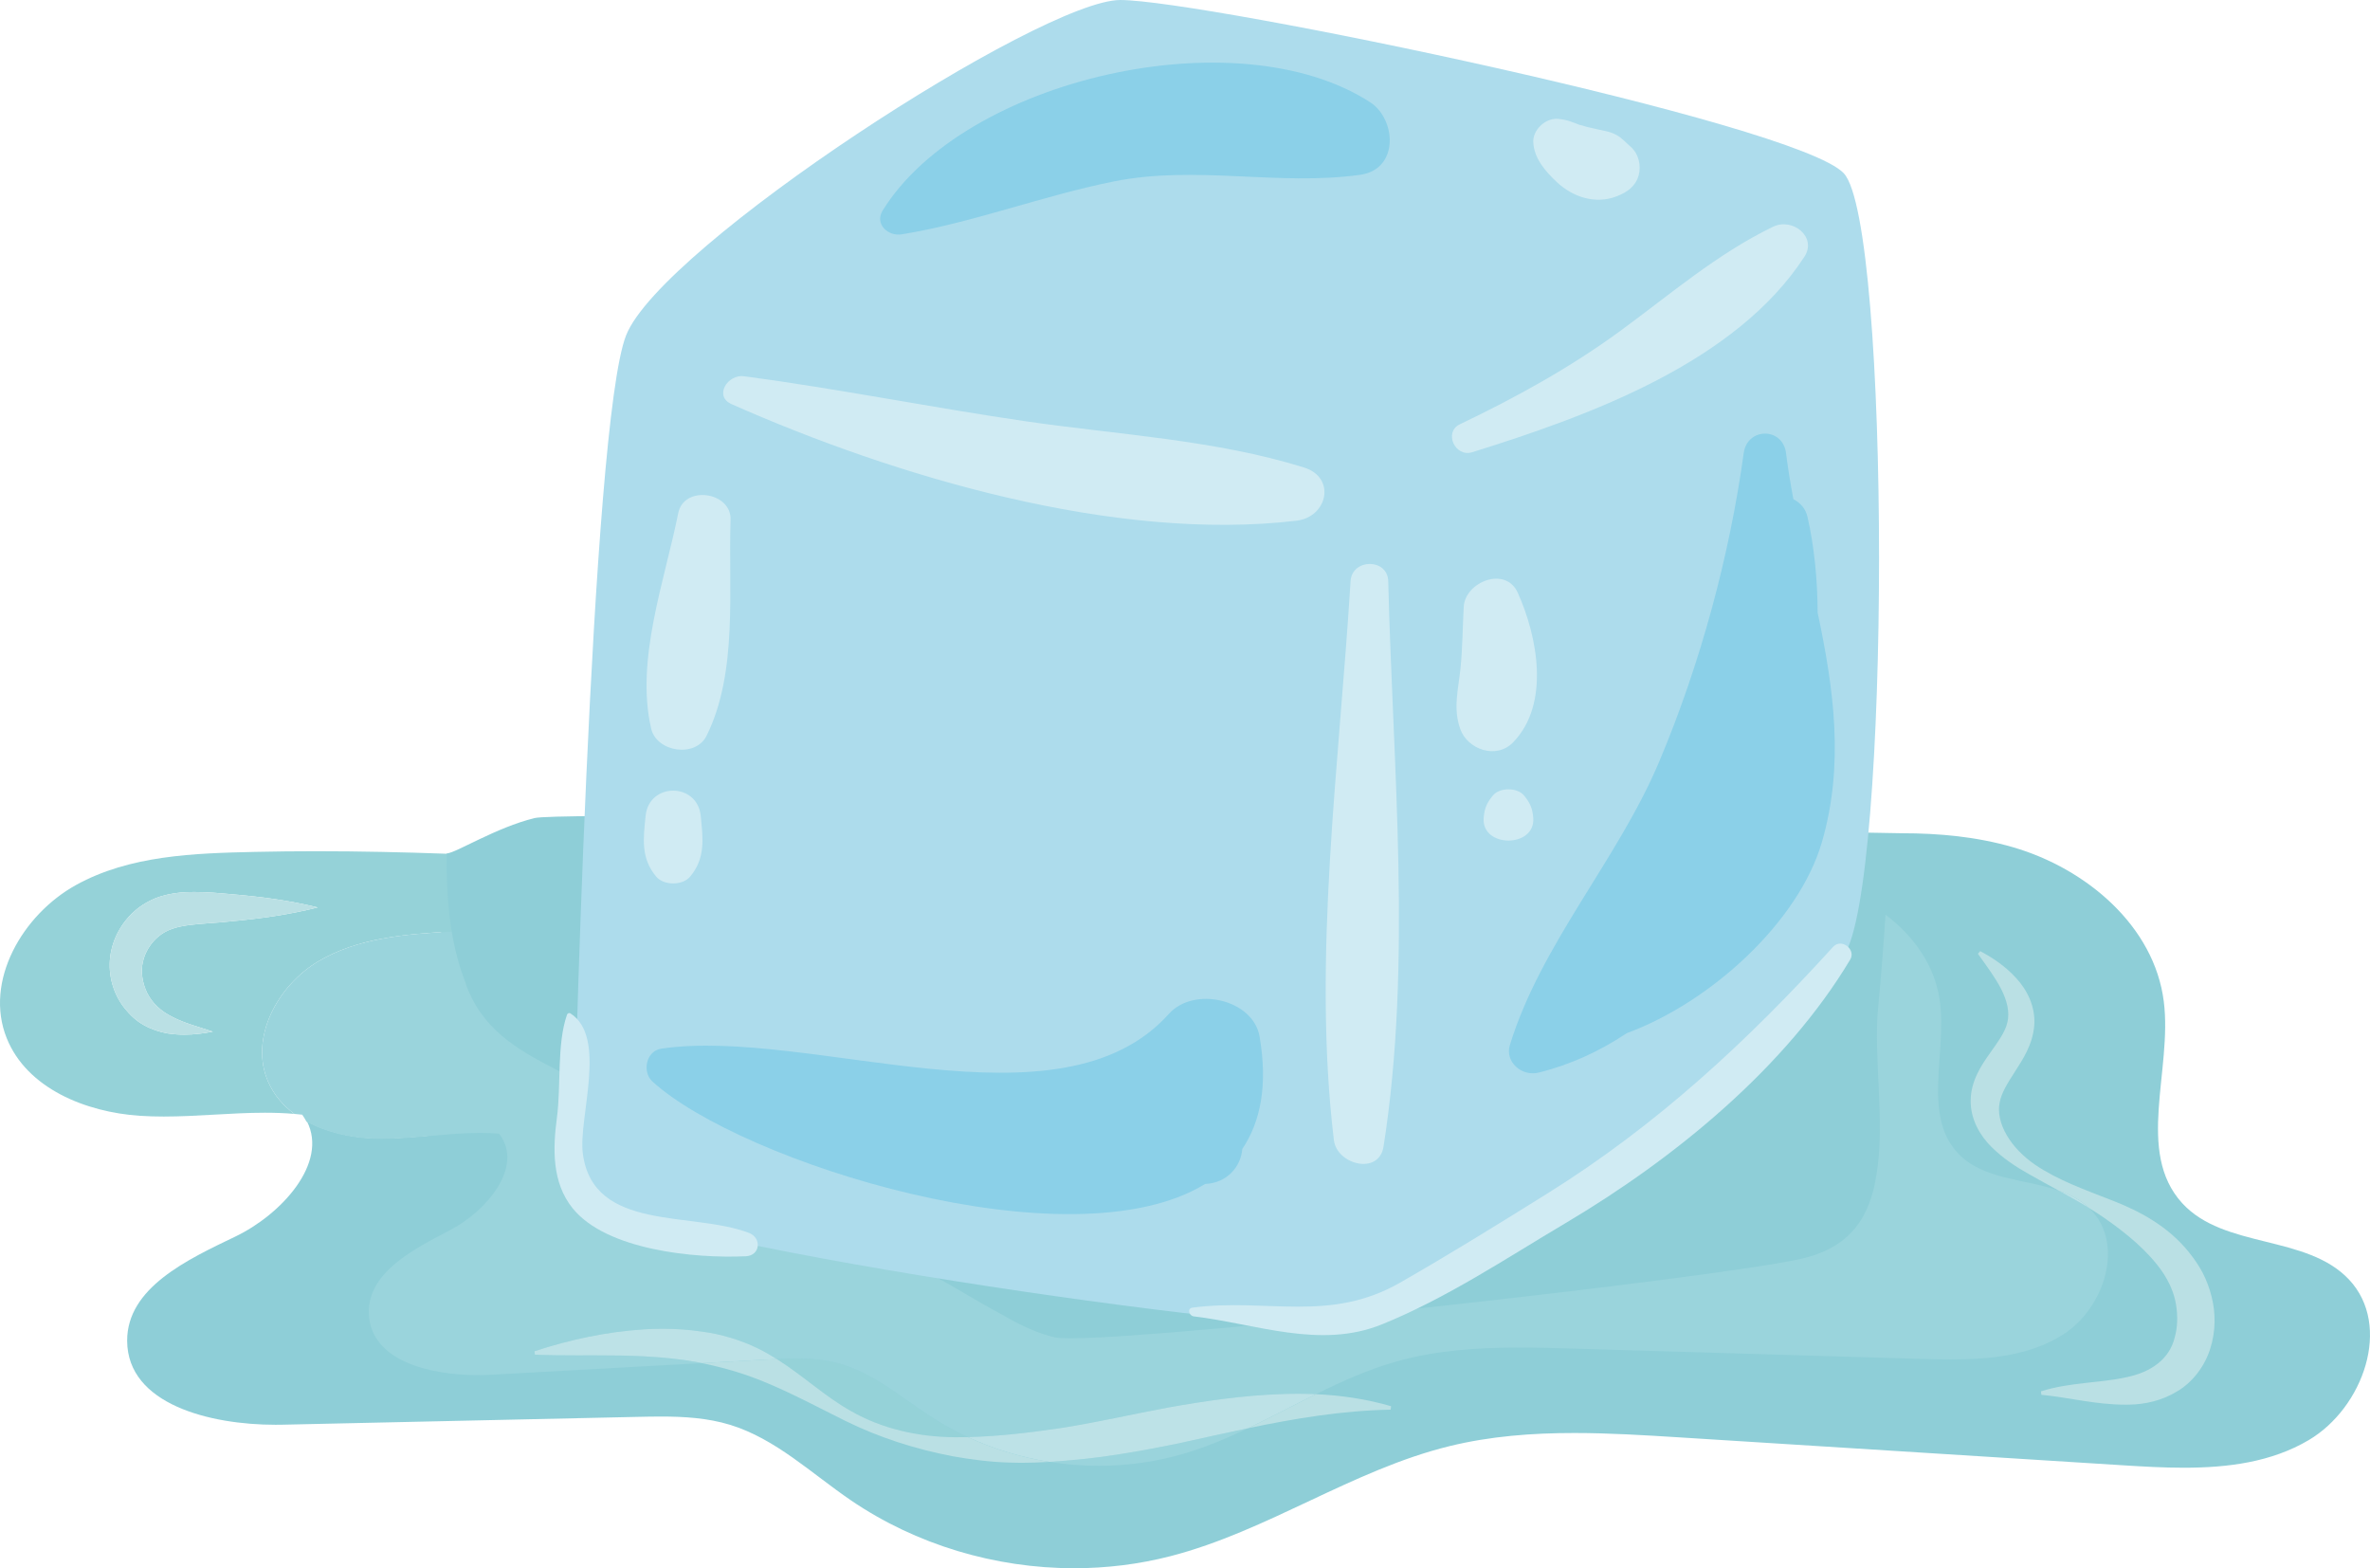 <?xml version="1.0" encoding="UTF-8"?>
<svg width="671px" height="444px" viewBox="0 0 671 444" version="1.1" xmlns="http://www.w3.org/2000/svg" xmlns:xlink="http://www.w3.org/1999/xlink">
    <title>Peak end</title>
    <g id="Page-1" stroke="none" stroke-width="1" fill="none" fill-rule="evenodd">
        <g id="Group-2">
            <path d="M240.924,424.778 C229.743,417.165 219.614,407.342 206.68,403.389 C200.366,401.459 193.739,401.052 187.105,401.052 C184.789,401.052 182.468,401.103 180.162,401.153 C146.738,401.89 113.317,402.623 79.896,403.364 C79.263,403.374 78.62,403.381 77.974,403.381 C59.588,403.381 36.101,397.656 36,379.645 C35.922,364.567 53.101,356.592 66.682,350.072 C79.544,343.893 92.984,329.358 86.892,317.447 C92.531,320.531 99.338,322.04 105.796,322.256 C106.593,322.281 107.39,322.295 108.188,322.295 C112.835,322.295 117.479,321.878 122.124,321.462 C124.045,321.289 124.603,241.769 126.523,241.626 C129.243,241.424 140.434,234.281 151.371,231.61 C162.308,228.938 537.206,235.908 538.363,235.908 C549.07,235.908 559.687,236.893 569.959,239.879 C590.655,245.9 609.943,262.171 612.622,283.571 C615.064,303.034 604.598,326.112 617.801,340.612 C629.665,353.634 653.022,349.453 665.079,362.292 C677.349,375.357 669.084,398.583 653.668,407.713 C643.076,413.981 630.746,415.544 618.265,415.544 C612.575,415.544 606.854,415.217 601.258,414.865 C559.335,412.227 517.412,409.589 475.49,406.951 C465.601,406.329 455.634,405.714 445.714,405.714 C433.797,405.714 421.947,406.602 410.389,409.431 C382.855,416.177 358.851,433.501 331.4,440.578 C322.489,442.875 313.297,444 304.103,444 C281.769,444 259.4,437.365 240.924,424.778 Z" id="Path" fill="#8ECED7"></path>
            <g id="Group" transform="translate(0, 241)">
                <path d="M270.807,165.909 C270.609,165.909 270.408,165.909 270.21,165.906 C260.064,165.808 249.767,163.586 240.901,158.48 C233.606,154.399 227.4,148.494 219.911,143.769 C221.738,143.683 223.568,143.618 225.394,143.618 C229.453,143.618 233.484,143.931 237.392,144.984 C247.524,147.714 255.631,155.067 264.497,160.681 C267.553,162.615 270.735,164.349 274.014,165.87 C272.946,165.895 271.879,165.909 270.807,165.909 M46.374,75.115 C44.109,75.115 41.843,75.054 39.578,74.903 C24.269,73.882 7.626,67.165 1.903,52.929 C-4.573,36.826 6.35,17.954 21.537,9.558 C36.727,1.161 54.855,0.572 72.206,0.187 C78.006,0.058 83.776,0 89.532,0 C101.915,0 114.204,0.273 126.442,0.712 C126.396,8.058 126.708,15.516 127.899,22.726 C114.819,23.463 101.26,24.524 90.039,31.223 C78.491,38.117 70.513,53.018 75.942,65.327 C77.574,69.02 80.156,72.012 83.323,74.367 C80.551,74.13 77.772,74.037 74.993,74.037 C70.232,74.037 65.461,74.306 60.69,74.576 C55.919,74.846 51.141,75.115 46.374,75.115 M55.031,11.547 C54.319,11.547 53.59,11.557 52.845,11.582 C50.587,11.669 48.189,12 45.734,12.715 C43.3,13.438 40.804,14.74 38.755,16.394 C34.66,19.745 31.888,24.546 31.205,29.839 C30.543,35.161 32.114,40.436 35.228,44.374 C36.774,46.337 38.64,48.106 40.822,49.275 C42.969,50.458 45.23,51.188 47.445,51.58 C49.063,51.825 50.645,51.932 52.198,51.932 C54.949,51.932 57.613,51.594 60.255,51.08 C56.264,49.714 52.238,48.728 48.905,46.956 C45.489,45.312 43.091,42.953 41.66,40.134 C40.287,37.272 39.801,34.071 40.452,31.31 C41.063,28.527 42.735,25.851 44.971,24.06 C47.118,22.241 49.958,21.378 53.622,20.892 C57.232,20.421 61.517,20.303 65.523,19.835 C73.648,19.08 81.781,17.983 89.967,15.912 C81.824,13.895 73.63,12.855 65.429,12.161 C61.952,11.845 58.666,11.547 55.031,11.547" id="Fill-4" fill="#95D2D8"></path>
                <path d="M311.068,174 C306.383,174 301.695,173.626 297.068,172.885 C298.592,172.792 300.113,172.677 301.634,172.554 C312.262,171.727 322.685,169.879 332.856,167.826 C339.759,166.326 346.576,164.769 353.389,163.352 C347.435,166.186 341.381,168.743 335.06,170.595 C327.276,172.878 319.176,174 311.068,174 M274.014,165.87 C270.735,164.349 267.553,162.615 264.497,160.681 C255.631,155.067 247.524,147.714 237.392,144.984 C233.484,143.931 229.453,143.618 225.394,143.618 C223.568,143.618 221.738,143.683 219.911,143.769 C218.211,142.697 216.445,141.683 214.586,140.766 C209.574,138.336 204.163,136.714 198.709,135.998 C194.995,135.452 191.278,135.2 187.585,135.2 C185.859,135.2 184.141,135.257 182.429,135.362 C171.683,136.045 161.35,138.271 151.315,141.565 L151.452,142.543 C155.471,142.708 159.459,142.733 163.414,142.733 C164.323,142.733 165.233,142.733 166.142,142.73 C167.052,142.73 167.962,142.73 168.868,142.73 C173.452,142.73 177.989,142.766 182.473,143.014 C187.506,143.291 192.471,143.751 197.3,144.632 C197.782,144.729 198.267,144.826 198.749,144.927 C178.859,146.027 158.97,147.124 139.077,148.221 C137.847,148.289 136.578,148.325 135.287,148.325 C121.43,148.325 104.942,144.186 104.432,130.971 C103.979,119.291 117.094,112.668 127.46,107.263 C137.825,101.855 148.45,89.208 141.306,79.959 C139.526,79.812 137.75,79.751 135.97,79.751 C131.329,79.751 126.683,80.168 122.038,80.585 C117.389,81.002 112.74,81.419 108.088,81.419 C107.29,81.419 106.492,81.405 105.694,81.38 C99.229,81.164 92.416,79.654 86.771,76.568 C86.43,75.899 86.027,75.241 85.56,74.59 C84.815,74.504 84.067,74.432 83.323,74.367 C80.156,72.012 77.574,69.02 75.942,65.327 C70.513,53.018 78.491,38.117 90.039,31.223 C101.26,24.524 114.819,23.463 127.899,22.726 C128.704,27.613 129.919,32.385 131.695,36.934 C131.911,37.667 132.177,38.433 132.515,39.239 C137.779,51.817 148.094,56.97 159.225,62.749 C161.321,63.842 163.45,64.95 165.578,66.14 C178.942,73.602 192.328,81.024 205.731,88.42 C225.268,99.201 244.87,109.874 264.576,120.345 C270.502,123.492 276.962,127.62 283.592,131.136 C288.568,134.042 293.659,136.52 298.811,137.667 C299.509,137.821 300.825,137.893 302.687,137.893 C303.194,137.893 303.737,137.89 304.323,137.879 C333.654,137.663 482.621,121.273 509.482,115.498 C524.083,112.355 529.461,103.401 531.291,91.47 C533.754,76.712 530.385,58.276 531.737,44.284 C532.582,35.528 533.251,26.75 533.833,17.965 C541.686,23.895 547.564,32.036 549.099,41.677 C551.49,56.701 543.965,74.857 554.579,85.752 C561.633,92.994 573.328,92.775 582.856,96.08 C585.772,97.676 588.663,99.291 591.456,101.01 C591.571,101.118 591.686,101.229 591.798,101.341 C601.649,111.147 595.835,129.364 584.118,136.832 C574.799,142.769 563.513,143.884 552.296,143.884 C549.401,143.884 546.511,143.809 543.659,143.726 C511.082,142.759 478.504,141.795 445.93,140.828 C440.692,140.673 435.425,140.522 430.161,140.522 C418.44,140.522 406.755,141.277 395.512,144.427 C387.545,146.66 380.002,150.04 372.57,153.719 C370.863,153.64 369.155,153.604 367.447,153.604 C365.703,153.604 363.959,153.643 362.227,153.719 C351.573,154.104 341.093,155.664 330.835,157.477 C320.578,159.39 310.583,161.702 300.526,163.284 C291.711,164.589 282.906,165.654 274.014,165.87" id="Fill-6" fill="#9AD4DC"></path>
                <path d="M601.807,156.693 C593.254,156.693 585.84,154.657 577.959,153.899 L577.844,152.917 C585.901,150.346 594.581,150.576 601.854,148.958 C609.25,147.487 614.233,143.64 615.696,137.713 C616.538,134.801 616.609,131.489 616.067,128.274 C615.542,125.07 614.19,122.014 612.194,119.043 C608.168,113.24 602.156,108.234 595.587,103.692 C594.239,102.761 592.858,101.873 591.456,101.01 C589.004,98.69 586.052,97.187 582.856,96.08 C580.034,94.53 577.183,92.991 574.36,91.373 C570.693,89.319 567.101,86.946 563.873,83.764 C560.709,80.646 557.868,76.04 557.94,70.538 C557.955,67.844 558.746,65.223 559.785,63.058 C560.82,60.868 562.089,59.031 563.276,57.355 C565.638,53.993 567.734,51.21 568.345,48.423 C569.028,45.614 568.273,42.346 566.569,38.994 C564.858,35.672 562.399,32.428 559.993,29.034 L560.64,28.289 C564.34,30.256 567.86,32.637 570.866,35.97 C573.846,39.178 576.377,44.003 575.939,49.387 C575.475,54.802 572.692,58.941 570.56,62.267 C568.37,65.687 566.623,68.452 566.152,71.138 C565.562,73.85 566.285,77.205 568.155,80.394 C569.996,83.595 572.829,86.421 576.047,88.672 C582.676,93.196 590.374,95.868 598.118,98.913 C605.863,101.93 613.787,106.174 619.648,113.427 C621.107,115.214 622.448,117.152 623.57,119.248 C624.699,121.42 625.558,123.714 626.148,126.084 C627.352,130.802 627.324,135.905 625.781,140.788 C624.311,145.617 620.856,150.31 616.458,152.885 C612.068,155.607 607.15,156.621 602.735,156.686 C602.426,156.689 602.117,156.693 601.807,156.693" id="Fill-35" fill="#BAE0E4"></path>
                <path d="M591.456,101.01 C588.663,99.291 585.772,97.676 582.856,96.08 C586.052,97.187 589.004,98.69 591.456,101.01" id="Fill-36" fill="#BDE2E7"></path>
                <path d="M52.198,51.932 C50.645,51.932 49.063,51.825 47.445,51.58 C45.23,51.188 42.969,50.458 40.822,49.275 C38.64,48.106 36.774,46.337 35.228,44.374 C32.114,40.436 30.543,35.161 31.205,29.839 C31.888,24.546 34.66,19.745 38.755,16.394 C40.804,14.74 43.3,13.438 45.734,12.715 C48.189,12 50.587,11.669 52.845,11.582 C53.59,11.557 54.319,11.547 55.031,11.547 C58.666,11.547 61.952,11.845 65.429,12.161 C73.63,12.855 81.824,13.895 89.967,15.912 C81.781,17.983 73.648,19.08 65.523,19.835 C61.517,20.303 57.232,20.421 53.622,20.892 C49.958,21.378 47.118,22.241 44.971,24.06 C42.735,25.851 41.063,28.527 40.452,31.31 C39.801,34.071 40.287,37.272 41.66,40.134 C43.091,42.953 45.489,45.312 48.905,46.956 C52.238,48.728 56.264,49.714 60.255,51.08 C57.613,51.594 54.949,51.932 52.198,51.932" id="Fill-37" fill="#BAE0E4"></path>
                <path d="M289.158,173.151 C287.982,173.151 286.807,173.13 285.631,173.083 C280.274,172.918 274.92,172.227 269.653,171.285 C259.119,169.268 248.94,166.003 239.405,161.314 C229.949,156.621 220.591,151.511 211.394,148.343 C207.266,146.908 203.056,145.829 198.749,144.927 C204.757,144.596 210.765,144.265 216.772,143.934 C217.815,143.877 218.861,143.819 219.911,143.769 C227.4,148.494 233.606,154.399 240.901,158.48 C249.767,163.586 260.064,165.808 270.21,165.906 C270.408,165.909 270.609,165.909 270.807,165.909 C271.879,165.909 272.946,165.895 274.014,165.87 C281.32,169.261 289.108,171.612 297.068,172.885 C294.436,173.047 291.8,173.151 289.158,173.151 M353.389,163.352 C359.836,160.282 366.163,156.891 372.57,153.719 C379.786,154.053 386.977,155.118 393.851,157.128 L393.715,158.106 C379.88,158.368 366.642,160.594 353.389,163.352" id="Fill-38" fill="#BAE0E4"></path>
                <path d="M297.068,172.885 C289.108,171.612 281.32,169.261 274.014,165.87 C282.906,165.654 291.711,164.589 300.526,163.284 C310.583,161.702 320.578,159.39 330.835,157.477 C341.093,155.664 351.573,154.104 362.227,153.719 C363.959,153.643 365.703,153.604 367.447,153.604 C369.155,153.604 370.863,153.64 372.57,153.719 C366.163,156.891 359.836,160.282 353.389,163.352 C346.576,164.769 339.759,166.326 332.856,167.826 C322.685,169.879 312.262,171.727 301.634,172.554 C300.113,172.677 298.592,172.792 297.068,172.885 M198.749,144.927 C198.267,144.826 197.782,144.729 197.3,144.632 C192.471,143.751 187.506,143.291 182.473,143.014 C177.989,142.766 173.452,142.73 168.868,142.73 C167.962,142.73 167.052,142.73 166.142,142.73 C165.233,142.733 164.323,142.733 163.414,142.733 C159.459,142.733 155.471,142.708 151.452,142.543 L151.315,141.565 C161.35,138.271 171.683,136.045 182.429,135.362 C184.141,135.257 185.859,135.2 187.585,135.2 C191.278,135.2 194.995,135.452 198.709,135.998 C204.163,136.714 209.574,138.336 214.586,140.766 C216.445,141.683 218.211,142.697 219.911,143.769 C218.861,143.819 217.815,143.877 216.772,143.934 C210.765,144.265 204.757,144.596 198.749,144.927" id="Fill-39" fill="#BDE2E7"></path>
            </g>
            <g id="Group" transform="translate(157, 0)">
                <path d="M160.16,0 C137.816,0 30.255,69.618 20.265,94.935 C10.271,120.251 5.273,321.198 5.273,335.437 C5.273,349.676 196.799,376.576 218.449,374.993 C240.099,373.41 351.685,289.553 365.008,270.564 C378.331,251.58 378.331,63.29 365.008,49.05 C351.685,34.811 183.476,0 160.16,0" id="Fill-13" fill="#ADDCEC"></path>
                <path d="M212.218,132.368 C187.124,124.522 159.37,123.061 133.317,119.262 C106.7,115.38 80.299,110.066 53.643,106.519 C49.011,105.9 45.021,112.16 50.135,114.427 C96.254,134.847 158.684,153.526 210.074,147.421 C218.862,146.377 221.357,135.225 212.218,132.368" id="Fill-14" fill="#D0EBF3"></path>
                <path d="M344.988,64.2 C329.145,71.863 315.819,83.386 301.789,93.654 C287.676,103.99 272.206,112.545 256.309,120.125 C251.691,122.327 254.93,129.555 259.817,128.033 C293.436,117.56 334.503,102.508 353.887,72.654 C357.492,67.107 350.551,61.509 344.988,64.2" id="Fill-15" fill="#D0EBF3"></path>
                <path d="M236.041,164.563 C235.879,157.99 225.767,158.073 225.372,164.563 C222.23,216.118 214.481,271.417 220.654,322.795 C221.487,329.728 233.42,332.825 234.712,324.605 C242.875,272.734 237.316,216.902 236.041,164.563" id="Fill-16" fill="#D0EBF3"></path>
                <path d="M357.614,173.432 C357.575,163.847 356.63,154.706 354.767,146.428 C354.21,143.942 352.659,142.316 350.745,141.33 C349.933,136.987 349.211,132.627 348.658,128.252 C347.732,120.902 337.691,120.982 336.689,128.252 C332.685,157.235 324.509,187.768 312.727,215.704 C301.067,243.352 279.226,267.334 270.468,295.917 C269.035,300.597 273.811,304.871 278.63,303.673 C287.73,301.411 296.029,297.554 303.566,292.517 C327.554,283.66 352.285,260.901 358.821,238.427 C365.227,216.38 362.16,194.931 357.614,173.432" id="Fill-17" fill="#8BD0E8"></path>
                <path d="M194.727,325.288 C199.908,317.593 201.973,307.21 199.614,293.471 C197.797,282.904 181.041,279.13 173.953,287.034 C142.959,321.586 72.532,290.744 30.284,296.885 C25.838,297.529 24.786,303.519 27.698,306.181 C52.71,329.03 146.065,358.563 184.191,335.21 C190.36,334.926 194.281,330.426 194.727,325.288" id="Fill-18" fill="#8BD0E8"></path>
                <path d="M230.906,28.936 C193.211,4.537 115.901,22.356 92.889,59.627 C90.588,63.358 94.344,66.995 98.326,66.344 C118.497,63.049 138.19,55.404 158.393,51.36 C181.641,46.712 204.9,52.713 228.076,49.496 C239.187,47.953 238.339,33.749 230.906,28.936" id="Fill-19" fill="#8BD0E8"></path>
                <path d="M49.844,147.19 C50.121,139.2 36.622,137.268 35.02,145.284 C31.196,164.427 22.825,186.898 27.372,206.321 C28.916,212.919 39.911,214.664 43.068,208.271 C52.013,190.143 49.162,166.794 49.844,147.19" id="Fill-20" fill="#D0EBF3"></path>
                <path d="M41.394,231.008 C40.443,221.46 26.729,221.46 25.781,231.008 C25.149,237.34 24.355,242.92 28.801,248.212 C30.93,250.745 36.245,250.745 38.371,248.212 C42.817,242.92 42.023,237.34 41.394,231.008" id="Fill-21" fill="#D0EBF3"></path>
                <path d="M304.647,41.524 C303.333,40.387 302.248,39.099 300.675,38.221 C298.664,37.102 296.363,36.941 294.168,36.354 C293.515,36.207 292.861,36.059 292.208,35.912 C292.488,35.976 289.493,35.073 290.524,35.487 C288.333,34.606 286.516,33.839 284.089,33.652 C280.426,33.372 276.921,36.883 277.104,40.286 C277.352,44.852 280.447,48.424 283.751,51.529 C288.283,55.799 294.703,57.933 300.744,55.573 C303.699,54.418 306.026,52.795 306.924,49.701 C307.728,46.917 306.949,43.513 304.647,41.524" id="Fill-22" fill="#D0EBF3"></path>
                <path d="M272.716,167.819 C269.247,160.117 257.81,164.783 257.418,171.755 C257.095,177.572 257.081,183.411 256.499,189.214 C255.896,195.176 254.341,200.486 256.423,206.379 C258.467,212.157 266.618,215.128 271.43,210.142 C281.952,199.237 278.293,180.195 272.716,167.819" id="Fill-23" fill="#D0EBF3"></path>
                <path d="M274.493,225.23 C272.576,222.888 267.581,222.888 265.663,225.23 C263.939,227.335 263.275,228.864 263.06,231.537 C262.367,240.132 277.79,240.132 277.097,231.537 C276.878,228.864 276.217,227.335 274.493,225.23" id="Fill-24" fill="#D0EBF3"></path>
                <path d="M55.069,349.072 C38.981,342.881 10.921,348.849 8.013,326.59 C6.698,316.528 15.083,293.632 4.493,286.908 C4.127,286.675 3.664,286.919 3.535,287.279 C0.612,295.611 1.879,307.404 0.687,316.334 C-0.484,325.108 -0.803,334.75 5.129,342.093 C14.695,353.94 39.635,356.339 54.128,355.677 C58.322,355.487 58.682,350.464 55.069,349.072" id="Fill-25" fill="#D0EBF3"></path>
                <path d="M361.984,268.089 C337.716,294.773 312.159,318.532 280.975,337.981 C267.279,346.525 253.429,355.116 239.395,363.146 C219.382,374.601 201.74,367.46 180.625,370.219 C179.005,370.428 179.641,372.536 180.977,372.694 C198.716,374.81 216.75,382.034 234.206,374.975 C252.538,367.56 269.261,356.357 286.128,346.356 C317.28,327.882 348.568,302.22 366.85,271.654 C368.545,268.819 364.34,265.499 361.984,268.089" id="Fill-26" fill="#D0EBF3"></path>
            </g>
        </g>
    </g>
</svg>